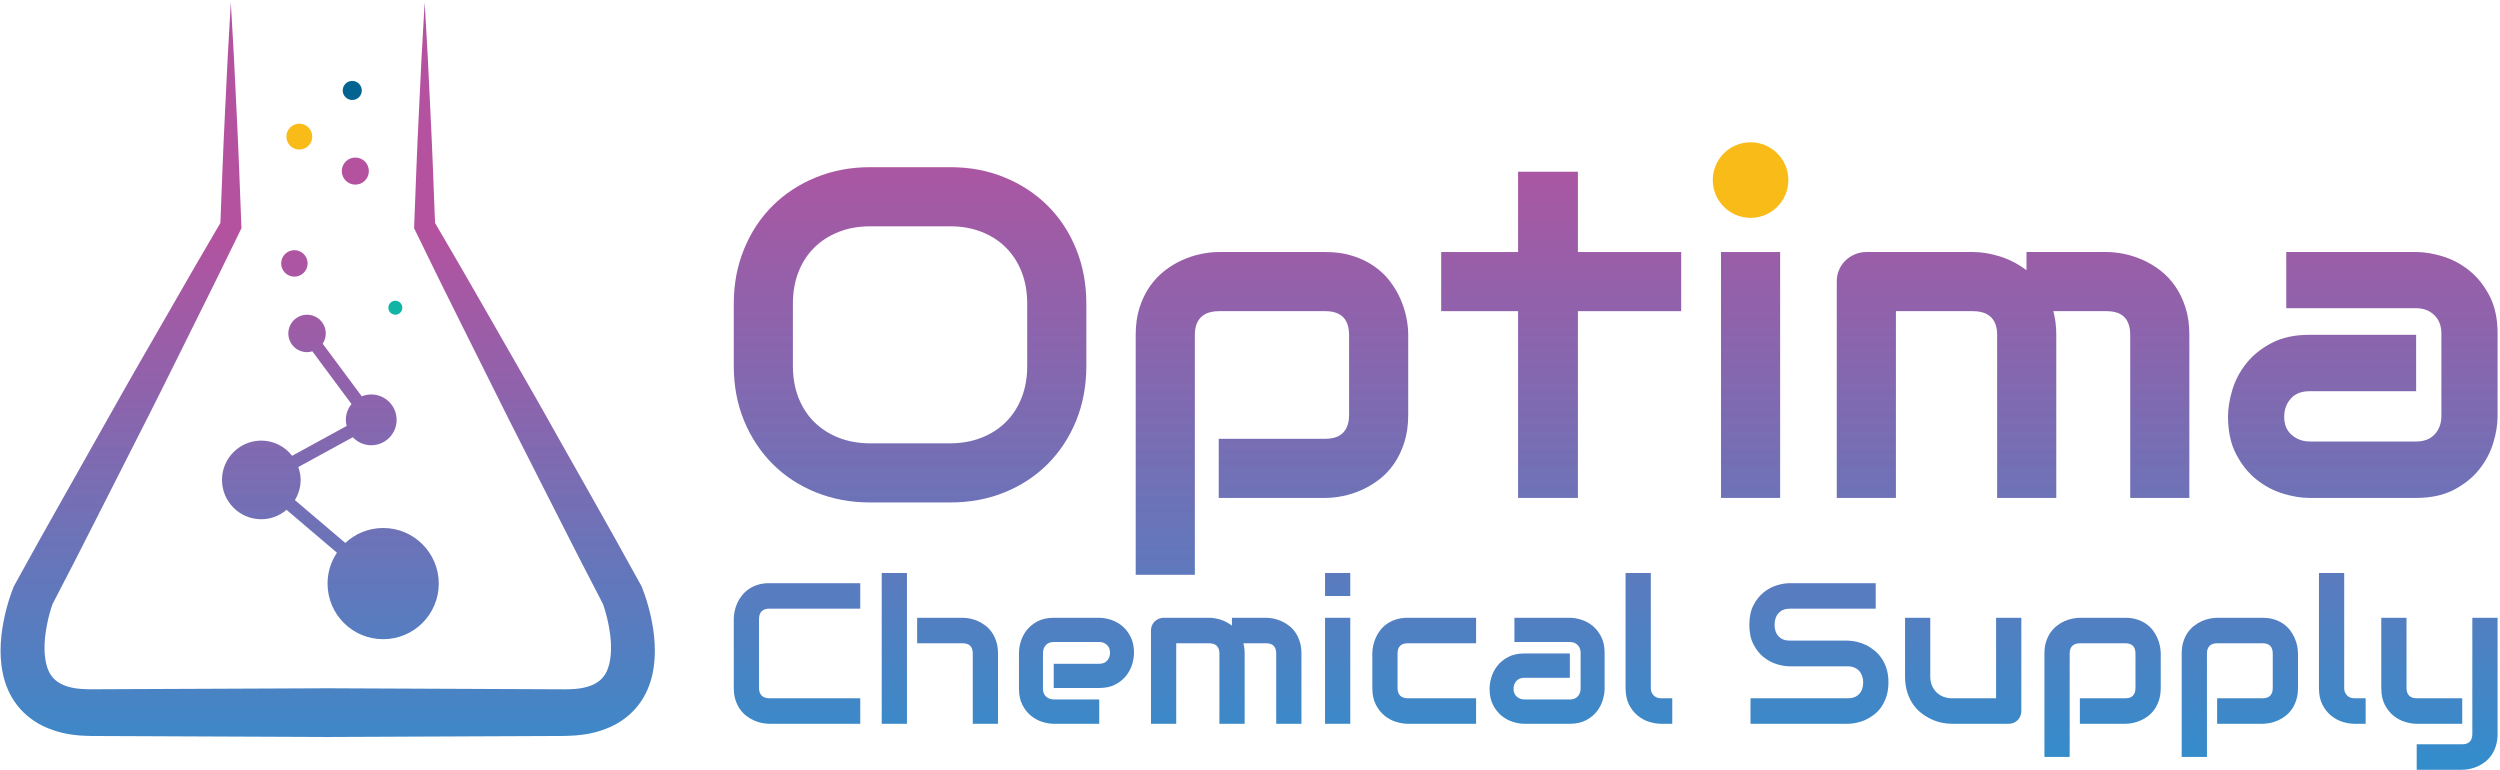 <?xml version="1.0" encoding="UTF-8"?>
<svg xmlns="http://www.w3.org/2000/svg" width="896" height="276" viewBox="0 0 896 276" fill="none">
  <path d="M311.899 59.916C304.887 59.916 298.389 61.14 292.413 63.585C286.435 66.028 281.269 69.413 276.924 73.732C272.575 78.053 269.165 83.219 266.693 89.225C264.22 95.228 262.985 101.767 262.985 108.831V131.169C262.985 138.292 264.22 144.837 266.693 150.819C269.165 156.793 272.575 161.957 276.924 166.308C281.269 170.657 286.435 174.039 292.413 176.457C298.389 178.872 304.887 180.084 311.899 180.084H340.595C347.607 180.084 354.088 178.872 360.036 176.457C365.989 174.039 371.139 170.657 375.487 166.308C379.836 161.957 383.233 156.793 385.68 150.819C388.121 144.837 389.345 138.292 389.345 131.169V108.831C389.345 101.767 388.121 95.228 385.68 89.225C383.233 83.219 379.836 78.053 375.487 73.732C371.139 69.413 365.989 66.028 360.036 63.585C354.088 61.14 347.607 59.916 340.595 59.916H311.899ZM300.607 156.891C297.211 155.559 294.289 153.684 291.844 151.265C289.397 148.845 287.505 145.937 286.177 142.543C284.845 139.145 284.177 135.355 284.177 131.169V108.831C284.177 104.645 284.845 100.855 286.177 97.456C287.505 94.063 289.397 91.156 291.844 88.736C294.289 86.316 297.211 84.44 300.607 83.109C304.001 81.777 307.767 81.113 311.899 81.113H340.595C344.671 81.113 348.407 81.777 351.805 83.109C355.203 84.44 358.107 86.316 360.525 88.736C362.945 91.156 364.82 94.063 366.152 97.456C367.484 100.855 368.153 104.645 368.153 108.831V131.169C368.153 135.355 367.484 139.145 366.152 142.543C364.82 145.937 362.935 148.845 360.487 151.265C358.041 153.684 355.121 155.559 351.724 156.891C348.325 158.223 344.563 158.887 340.431 158.887H311.899C307.767 158.887 304.001 158.223 300.607 156.891Z" fill="url(#paint0_linear_50_770)"></path>
  <path d="M436.796 90.324C434.839 90.324 432.731 90.558 430.479 91.015C428.223 91.481 425.993 92.2 423.792 93.177C421.591 94.157 419.485 95.419 417.473 96.967C415.463 98.517 413.684 100.394 412.135 102.594C410.585 104.796 409.347 107.335 408.424 110.216C407.499 113.097 407.036 116.359 407.036 119.997V206.007H428.235V119.997C428.235 117.225 428.968 115.122 430.435 113.68C431.904 112.24 434.079 111.521 436.96 111.521H475.032C477.8 111.521 479.909 112.228 481.351 113.641C482.787 115.055 483.509 117.226 483.509 120.162V148.698C483.509 151.47 482.803 153.585 481.389 155.053C479.975 156.521 477.856 157.255 475.032 157.255H436.796V178.453H475.032C477.041 178.453 479.16 178.224 481.389 177.761C483.617 177.3 485.831 176.576 488.033 175.6C490.235 174.62 492.339 173.357 494.351 171.809C496.361 170.26 498.128 168.384 499.651 166.182C501.173 163.982 502.396 161.43 503.321 158.522C504.245 155.614 504.707 152.34 504.707 148.698V119.997C504.707 117.989 504.473 115.871 504.012 113.641C503.549 111.413 502.831 109.195 501.853 106.997C500.873 104.796 499.612 102.688 498.063 100.676C496.513 98.668 494.637 96.903 492.436 95.38C490.235 93.858 487.696 92.633 484.813 91.71C481.932 90.785 478.671 90.324 475.032 90.324H436.796Z" fill="url(#paint1_linear_50_770)"></path>
  <path d="M544.081 61.547V90.324H516.525V111.521H544.081V178.453H565.521V111.521H602.536V90.324H565.521V61.547H544.081Z" fill="url(#paint2_linear_50_770)"></path>
  <path d="M616.803 178.453H638V90.324H616.803V178.453Z" fill="url(#paint3_linear_50_770)"></path>
  <path d="M726.295 90.324V96.847C723.251 94.564 720.043 92.906 716.673 91.873C713.301 90.841 710.149 90.324 707.217 90.324H668.983C667.515 90.324 666.127 90.596 664.823 91.14C663.519 91.684 662.376 92.432 661.397 93.379C660.418 94.332 659.659 95.445 659.115 96.724C658.572 98 658.3 99.376 658.3 100.84V178.453H679.497V111.521H707.055C709.932 111.521 712.106 112.24 713.573 113.68C715.041 115.121 715.776 117.225 715.776 119.997V178.453H736.973V119.997C736.973 116.957 736.62 114.13 735.913 111.521H754.99C757.872 111.521 760.004 112.24 761.389 113.68C762.776 115.121 763.468 117.225 763.468 119.997V178.453H784.664V119.997C784.664 116.358 784.204 113.097 783.278 110.216C782.354 107.334 781.132 104.796 779.613 102.593C778.087 100.393 776.321 98.517 774.312 96.966C772.301 95.418 770.196 94.157 767.994 93.177C765.793 92.2 763.576 91.481 761.352 91.014C759.118 90.557 757.001 90.324 754.99 90.324H726.295Z" fill="url(#paint4_linear_50_770)"></path>
  <path d="M819.394 90.324V110.461H865.944C868.553 110.461 870.713 111.277 872.424 112.908C874.136 114.538 874.992 116.741 874.992 119.509V149.105C874.992 151.714 874.204 153.889 872.63 155.625C871.05 157.364 868.825 158.234 865.944 158.234H827.872C825.369 158.234 823.21 157.461 821.39 155.91C819.569 154.362 818.66 152.2 818.66 149.43C818.66 146.821 819.445 144.636 821.021 142.868C822.597 141.101 824.826 140.216 827.708 140.216H865.944V119.997H827.708C822.38 119.997 817.856 120.977 814.133 122.933C810.409 124.89 807.396 127.324 805.086 130.229C802.774 133.137 801.101 136.302 800.072 139.728C799.038 143.153 798.522 146.332 798.522 149.268C798.522 154.594 799.501 159.12 801.458 162.84C803.412 166.562 805.846 169.58 808.756 171.89C811.658 174.2 814.812 175.87 818.209 176.904C821.608 177.936 824.772 178.453 827.708 178.453H865.944C871.268 178.453 875.796 177.473 879.52 175.516C883.24 173.56 886.256 171.129 888.566 168.221C890.877 165.313 892.546 162.164 893.578 158.765C894.612 155.369 895.129 152.2 895.129 149.268V119.509C895.129 114.185 894.15 109.661 892.194 105.937C890.238 102.213 887.805 99.197 884.897 96.886C881.988 94.576 878.836 92.906 875.441 91.873C872.045 90.841 868.88 90.324 865.944 90.324H819.394Z" fill="url(#paint5_linear_50_770)"></path>
  <path d="M275.683 209.01C274.129 209.01 272.737 209.207 271.511 209.608C270.28 210.005 269.197 210.536 268.253 211.206C267.316 211.872 266.511 212.643 265.84 213.508C265.164 214.376 264.619 215.283 264.204 216.232C263.785 217.18 263.477 218.14 263.28 219.112C263.083 220.085 262.985 220.992 262.985 221.836V246.577C262.985 248.145 263.18 249.559 263.575 250.809C263.972 252.065 264.499 253.165 265.16 254.115C265.821 255.064 266.581 255.87 267.439 256.539C268.297 257.206 269.197 257.751 270.136 258.172C271.073 258.593 272.023 258.907 272.987 259.104C273.951 259.304 274.851 259.403 275.683 259.403H308.317V250.266H275.683C274.524 250.266 273.623 249.945 272.987 249.299C272.351 248.656 272.031 247.747 272.031 246.577V221.907C272.031 220.665 272.344 219.727 272.969 219.094C273.595 218.462 274.503 218.144 275.683 218.144H308.317V209.01H275.683Z" fill="url(#paint6_linear_50_770)"></path>
  <path d="M316.007 259.403H325.052V205.355H316.007V259.403ZM328.705 221.415V230.552H345.023C346.229 230.552 347.132 230.861 347.733 231.485C348.339 232.103 348.64 233.009 348.64 234.204V259.403H357.687V234.204C357.687 232.637 357.487 231.231 357.092 229.99C356.699 228.75 356.177 227.651 355.528 226.701C354.877 225.752 354.126 224.948 353.267 224.28C352.41 223.612 351.51 223.067 350.571 222.644C349.632 222.223 348.687 221.915 347.733 221.714C346.784 221.514 345.88 221.415 345.023 221.415H328.705Z" fill="url(#paint7_linear_50_770)"></path>
  <path d="M377.654 221.415C375.379 221.415 373.448 221.836 371.862 222.68C370.274 223.524 368.983 224.572 367.999 225.823C367.014 227.079 366.3 228.439 365.862 229.901C365.419 231.364 365.2 232.732 365.2 233.993V246.823C365.2 249.12 365.615 251.07 366.451 252.674C367.284 254.278 368.322 255.579 369.563 256.573C370.804 257.572 372.15 258.292 373.599 258.735C375.048 259.18 376.402 259.403 377.654 259.403H393.97V250.687H377.723C376.61 250.687 375.678 250.35 374.922 249.668C374.168 248.99 373.794 248.04 373.794 246.823V234.064C373.794 232.943 374.127 231.997 374.803 231.239C375.474 230.476 376.422 230.095 377.654 230.095H393.97C395.035 230.095 395.947 230.436 396.702 231.115C397.454 231.793 397.83 232.732 397.83 233.923C397.83 235.049 397.496 235.995 396.822 236.754C396.15 237.518 395.202 237.898 393.97 237.898H377.654V246.577H393.97C396.242 246.577 398.175 246.155 399.763 245.311C401.35 244.468 402.64 243.421 403.626 242.165C404.61 240.913 405.323 239.552 405.766 238.089C406.206 236.624 406.427 235.26 406.427 233.993C406.427 231.699 406.008 229.749 405.172 228.143C404.338 226.541 403.302 225.24 402.06 224.246C400.818 223.251 399.472 222.53 398.023 222.082C396.571 221.635 395.222 221.415 393.97 221.415H377.654Z" fill="url(#paint8_linear_50_770)"></path>
  <path d="M441.528 221.415V224.227C440.226 223.241 438.86 222.53 437.421 222.082C435.984 221.635 434.641 221.415 433.385 221.415H417.072C416.442 221.415 415.852 221.53 415.297 221.766C414.741 222.002 414.252 222.322 413.834 222.734C413.418 223.146 413.093 223.623 412.86 224.175C412.628 224.723 412.512 225.318 412.512 225.947V259.403H421.558V230.552H433.318C434.545 230.552 435.473 230.861 436.098 231.485C436.725 232.103 437.038 233.009 437.038 234.204V259.403H446.084V234.204C446.084 232.893 445.933 231.677 445.634 230.552H453.774C455.004 230.552 455.914 230.861 456.505 231.485C457.097 232.103 457.392 233.009 457.392 234.204V259.403H466.437V234.204C466.437 232.637 466.241 231.231 465.846 229.99C465.453 228.75 464.929 227.651 464.282 226.701C463.633 225.752 462.876 224.948 462.017 224.28C461.16 223.612 460.265 223.067 459.321 222.644C458.382 222.223 457.437 221.915 456.488 221.714C455.536 221.514 454.632 221.415 453.774 221.415H441.528Z" fill="url(#paint9_linear_50_770)"></path>
  <path d="M474.894 213.614H483.94V205.355H474.894V213.614ZM474.894 259.403H483.94V221.415H474.894V259.403Z" fill="url(#paint10_linear_50_770)"></path>
  <path d="M504.5 221.415C502.947 221.415 501.557 221.615 500.326 222.012C499.097 222.41 498.013 222.936 497.075 223.594C496.135 224.25 495.335 225.012 494.673 225.876C494.013 226.745 493.473 227.651 493.056 228.6C492.638 229.549 492.332 230.507 492.136 231.467C491.937 232.426 491.84 233.34 491.84 234.204V246.577C491.84 248.943 492.261 250.94 493.109 252.568C493.953 254.197 495.011 255.522 496.273 256.539C497.539 257.558 498.914 258.292 500.397 258.735C501.88 259.18 503.249 259.403 504.5 259.403H529.029V250.266H504.569C503.364 250.266 502.45 249.95 501.824 249.318C501.196 248.683 500.882 247.772 500.882 246.577V234.275C500.882 233.009 501.191 232.074 501.808 231.467C502.42 230.855 503.319 230.552 504.5 230.552H529.029V221.415H504.5Z" fill="url(#paint11_linear_50_770)"></path>
  <path d="M542.769 221.415V230.095H562.635C563.749 230.095 564.669 230.447 565.401 231.149C566.129 231.853 566.495 232.803 566.495 233.993V246.752C566.495 247.877 566.16 248.813 565.485 249.563C564.813 250.315 563.864 250.687 562.635 250.687H546.388C545.319 250.687 544.397 250.354 543.621 249.686C542.844 249.016 542.457 248.085 542.457 246.893C542.457 245.768 542.789 244.827 543.465 244.064C544.137 243.304 545.087 242.921 546.317 242.921H562.635V234.204H546.317C544.043 234.204 542.112 234.627 540.523 235.471C538.933 236.315 537.647 237.363 536.663 238.617C535.679 239.869 534.965 241.233 534.521 242.709C534.081 244.187 533.861 245.558 533.861 246.823C533.861 249.12 534.279 251.07 535.116 252.674C535.949 254.278 536.985 255.579 538.228 256.573C539.468 257.572 540.815 258.292 542.263 258.735C543.713 259.18 545.065 259.403 546.317 259.403H562.635C564.905 259.403 566.837 258.98 568.428 258.137C570.015 257.293 571.301 256.247 572.289 254.993C573.273 253.74 573.987 252.382 574.425 250.915C574.869 249.454 575.092 248.086 575.092 246.823V233.993C575.092 231.699 574.672 229.749 573.836 228.143C573.003 226.541 571.961 225.24 570.724 224.246C569.483 223.251 568.136 222.53 566.688 222.082C565.236 221.635 563.885 221.415 562.635 221.415H542.769Z" fill="url(#paint12_linear_50_770)"></path>
  <path d="M582.604 205.355V246.577C582.604 248.943 583.023 250.94 583.855 252.568C584.693 254.197 585.748 255.522 587.023 256.539C588.295 257.558 589.671 258.292 591.144 258.735C592.617 259.18 594.003 259.403 595.303 259.403H599.34V250.266H595.303C594.259 250.266 593.387 249.931 592.695 249.263C591.999 248.596 591.649 247.701 591.649 246.577V205.355H582.604Z" fill="url(#paint13_linear_50_770)"></path>
  <path d="M641.469 209.01C640.01 209.01 638.432 209.275 636.74 209.801C635.045 210.325 633.473 211.183 632.025 212.366C630.573 213.55 629.369 215.082 628.409 216.97C627.445 218.856 626.964 221.168 626.964 223.911C626.964 226.649 627.445 228.969 628.409 230.869C629.369 232.768 630.573 234.3 632.025 235.471C633.473 236.643 635.045 237.492 636.74 238.02C638.432 238.547 640.01 238.811 641.469 238.811H662.276C663.109 238.811 663.869 238.952 664.555 239.234C665.237 239.514 665.816 239.911 666.293 240.428C666.769 240.941 667.135 241.549 667.388 242.252C667.644 242.956 667.771 243.729 667.771 244.573C667.771 246.305 667.289 247.688 666.329 248.719C665.367 249.752 664.016 250.266 662.276 250.266H627.381V259.403H662.276C663.249 259.403 664.288 259.287 665.388 259.051C666.492 258.82 667.574 258.453 668.644 257.961C669.708 257.468 670.742 256.836 671.737 256.063C672.736 255.292 673.604 254.355 674.345 253.253C675.09 252.153 675.685 250.88 676.139 249.439C676.592 248.001 676.817 246.377 676.817 244.573C676.817 242.769 676.596 241.152 676.157 239.726C675.717 238.295 675.12 237.028 674.362 235.928C673.61 234.827 672.746 233.885 671.772 233.097C670.797 232.313 669.772 231.663 668.693 231.149C667.617 230.633 666.531 230.252 665.44 230.007C664.351 229.76 663.32 229.627 662.345 229.603H662.276H641.469C639.753 229.603 638.415 229.092 637.451 228.073C636.491 227.053 636.009 225.665 636.009 223.911C636.009 222.177 636.491 220.781 637.451 219.727C638.415 218.672 639.753 218.144 641.469 218.144H672.26V209.01H641.469Z" fill="url(#paint14_linear_50_770)"></path>
  <path d="M715.399 221.415V250.266H699.569C698.479 250.266 697.467 250.085 696.527 249.72C695.585 249.359 694.771 248.838 694.073 248.156C693.379 247.479 692.827 246.665 692.42 245.717C692.012 244.768 691.812 243.693 691.812 242.499V221.415H682.767V242.499C682.767 244.563 683.025 246.412 683.551 248.053C684.071 249.692 684.761 251.14 685.617 252.392C686.476 253.646 687.48 254.712 688.627 255.592C689.777 256.468 690.965 257.196 692.195 257.768C693.424 258.346 694.671 258.76 695.935 259.015C697.199 259.273 698.387 259.403 699.501 259.403H719.957C720.581 259.403 721.169 259.287 721.715 259.051C722.26 258.82 722.735 258.496 723.141 258.085C723.547 257.677 723.867 257.188 724.099 256.625C724.331 256.063 724.445 255.455 724.445 254.801V221.415H715.399Z" fill="url(#paint15_linear_50_770)"></path>
  <path d="M745.426 221.415C744.588 221.415 743.69 221.514 742.73 221.714C741.766 221.915 740.816 222.223 739.874 222.644C738.935 223.067 738.035 223.612 737.178 224.28C736.319 224.948 735.56 225.752 734.898 226.702C734.238 227.651 733.711 228.75 733.316 229.99C732.923 231.231 732.726 232.638 732.726 234.204V271.28H741.772V234.204C741.772 233.01 742.086 232.103 742.711 231.486C743.338 230.862 744.266 230.552 745.492 230.552H761.742C762.923 230.552 763.824 230.855 764.439 231.467C765.051 232.074 765.359 233.01 765.359 234.275V246.578C765.359 247.772 765.058 248.683 764.454 249.318C763.852 249.95 762.948 250.266 761.742 250.266H745.426V259.403H761.742C762.6 259.403 763.504 259.304 764.454 259.104C765.407 258.907 766.351 258.594 767.291 258.172C768.23 257.751 769.13 257.206 769.987 256.539C770.846 255.87 771.598 255.064 772.247 254.115C772.899 253.166 773.418 252.066 773.814 250.81C774.206 249.559 774.407 248.146 774.407 246.578V234.204C774.407 233.34 774.306 232.426 774.107 231.467C773.91 230.507 773.604 229.55 773.187 228.6C772.77 227.651 772.23 226.746 771.57 225.876C770.908 225.012 770.107 224.25 769.168 223.594C768.23 222.936 767.146 222.41 765.916 222.012C764.684 221.615 763.296 221.415 761.742 221.415H745.426Z" fill="url(#paint16_linear_50_770)"></path>
  <path d="M794.619 221.415C793.782 221.415 792.882 221.514 791.922 221.714C790.959 221.915 790.01 222.223 789.067 222.644C788.13 223.067 787.228 223.612 786.371 224.28C785.514 224.948 784.752 225.752 784.092 226.702C783.431 227.651 782.904 228.75 782.511 229.99C782.116 231.231 781.919 232.638 781.919 234.204V271.28H790.966V234.204C790.966 233.01 791.279 232.103 791.906 231.486C792.531 230.862 793.459 230.552 794.684 230.552H810.936C812.118 230.552 813.018 230.855 813.632 231.467C814.243 232.074 814.554 233.01 814.554 234.275V246.578C814.554 247.772 814.252 248.683 813.646 249.318C813.046 249.95 812.143 250.266 810.936 250.266H794.619V259.403H810.936C811.794 259.403 812.696 259.304 813.646 259.104C814.599 258.907 815.544 258.594 816.484 258.172C817.422 257.751 818.323 257.206 819.18 256.539C820.039 255.87 820.791 255.064 821.442 254.115C822.091 253.166 822.612 252.066 823.006 250.81C823.399 249.559 823.599 248.146 823.599 246.578V234.204C823.599 233.34 823.498 232.426 823.302 231.467C823.104 230.507 822.799 229.55 822.38 228.6C821.96 227.651 821.423 226.746 820.762 225.876C820.102 225.012 819.3 224.25 818.36 223.594C817.422 222.936 816.34 222.41 815.11 222.012C813.879 221.615 812.49 221.415 810.936 221.415H794.619Z" fill="url(#paint17_linear_50_770)"></path>
  <path d="M831.113 205.355V246.577C831.113 248.943 831.532 250.94 832.364 252.568C833.201 254.197 834.257 255.522 835.532 256.539C836.804 257.558 838.18 258.292 839.652 258.735C841.127 259.18 842.512 259.403 843.812 259.403H847.848V250.266H843.812C842.768 250.266 841.896 249.931 841.204 249.263C840.507 248.596 840.159 247.701 840.159 246.577V205.355H831.113Z" fill="url(#paint18_linear_50_770)"></path>
  <path d="M886.084 221.415V263.06C886.084 264.252 885.78 265.165 885.175 265.799C884.573 266.431 883.671 266.748 882.464 266.748H866.148V275.885H882.464C883.323 275.885 884.225 275.783 885.175 275.585C886.129 275.385 887.073 275.077 888.013 274.655C888.952 274.233 889.852 273.688 890.709 273.019C891.568 272.352 892.32 271.543 892.971 270.597C893.621 269.648 894.14 268.544 894.535 267.292C894.929 266.037 895.129 264.628 895.129 263.06V221.415H886.084ZM853.449 221.415V246.577C853.449 248.943 853.867 250.94 854.7 252.568C855.537 254.197 856.592 255.521 857.868 256.539C859.14 257.557 860.515 258.292 861.989 258.735C863.463 259.18 864.847 259.403 866.148 259.403H882.464V250.265H866.215C864.989 250.265 864.06 249.949 863.433 249.317C862.808 248.683 862.495 247.772 862.495 246.577V221.415H853.449Z" fill="url(#paint19_linear_50_770)"></path>
  <path d="M640.942 64.541C640.942 72.019 634.88 78.084 627.4 78.084C619.92 78.084 613.858 72.019 613.858 64.541C613.858 57.061 619.92 50.998 627.4 50.998C634.88 50.998 640.942 57.061 640.942 64.541Z" fill="#F8BB18"></path>
  <path d="M151.073 20.835L150.099 40.888C149.429 54.256 148.961 67.624 148.44 80.993L148.409 81.783L148.885 82.768C154.331 94.051 159.907 105.266 165.491 116.476L182.259 150.096C193.561 172.226 204.623 194.483 216.121 216.51C216.84 218.568 217.584 221.251 218.056 223.639C218.563 226.196 218.917 228.76 218.979 231.198C219.132 236.079 218.156 240.459 216.088 242.756C214.169 245.108 210.687 246.574 205.937 246.928C204.78 247.058 203.585 247.003 202.291 247.048L197.827 247.027L188.897 246.99L117.461 246.676L46.027 246.979L37.099 247.019L32.633 247.038C31.339 246.976 30.147 247.034 28.989 246.904C24.245 246.55 20.768 245.087 18.855 242.743C16.792 240.452 15.813 236.078 15.968 231.198C16.028 228.762 16.383 226.202 16.889 223.646C17.36 221.258 18.101 218.579 18.819 216.52C24.521 205.592 30.143 194.618 35.691 183.606L52.687 150.107C58.367 138.948 63.859 127.69 69.455 116.487C75.033 105.274 80.615 94.063 86.057 82.778L86.537 81.785L86.505 80.993C85.979 67.624 85.512 54.256 84.839 40.888L83.859 20.835L82.724 0.782L81.591 20.835L80.611 40.888C79.955 53.889 79.496 66.891 78.987 79.895C72.755 90.457 66.655 101.09 60.552 111.722C54.332 122.591 48.012 133.407 41.877 144.322L23.431 177.043C17.252 187.936 11.147 198.866 5.125 209.842L4.924 210.21L4.769 210.607C3.415 214.088 2.559 217.024 1.777 220.35C1.039 223.611 0.475 226.954 0.283 230.468C0.089 233.976 0.221 237.654 1.036 241.472C1.828 245.267 3.431 249.29 6.151 252.755C8.825 256.24 12.505 258.935 16.241 260.587C19.981 262.24 23.793 263.146 27.365 263.474C29.163 263.708 30.957 263.708 32.633 263.774L37.099 263.794L46.027 263.832L117.461 264.136L188.897 263.824L197.827 263.786L202.291 263.766C203.968 263.682 205.761 263.683 207.557 263.45C211.127 263.123 214.937 262.218 218.676 260.566C222.408 258.915 226.084 256.223 228.757 252.742C231.473 249.279 233.076 245.26 233.868 241.47C234.683 237.651 234.813 233.976 234.621 230.468C234.431 226.956 233.865 223.615 233.128 220.355C232.348 217.028 231.492 214.095 230.139 210.615L229.984 210.219L229.781 209.85C217.747 187.895 205.265 166.179 193.028 144.332L174.355 111.732C168.255 101.098 162.147 90.467 155.919 79.901C155.415 66.896 154.953 53.892 154.303 40.888L153.328 20.835L152.201 0.782L151.073 20.835Z" fill="url(#paint20_linear_50_770)"></path>
  <path d="M103.34 119.505C103.34 123.212 106.345 126.216 110.051 126.216C110.712 126.216 111.339 126.091 111.943 125.912L125.976 144.809C124.725 146.368 123.945 148.32 123.945 150.475C123.945 151.235 124.065 151.961 124.241 152.667L104.701 163.349C102.121 160.064 98.159 157.912 93.657 157.912C85.875 157.912 79.565 164.223 79.565 172.005C79.565 179.788 85.875 186.097 93.657 186.097C97.121 186.097 100.251 184.8 102.704 182.727L120.756 198.087C118.635 201.255 117.393 205.061 117.393 209.16C117.393 220.167 126.317 229.088 137.323 229.088C148.329 229.088 157.253 220.167 157.253 209.16C157.253 198.153 148.329 189.231 137.323 189.231C132.073 189.231 127.313 191.276 123.752 194.595L105.697 179.231C106.972 177.112 107.749 174.657 107.749 172.005C107.749 170.376 107.417 168.837 106.911 167.383L126.441 156.705C128.101 158.464 130.437 159.577 133.047 159.577C138.073 159.577 142.147 155.501 142.147 150.475C142.147 145.449 138.073 141.375 133.047 141.375C131.844 141.375 130.703 141.62 129.653 142.043L115.651 123.192C116.348 122.133 116.76 120.869 116.76 119.505C116.76 115.8 113.756 112.796 110.051 112.796C106.345 112.796 103.34 115.8 103.34 119.505Z" fill="url(#paint21_linear_50_770)"></path>
  <path d="M144.194 110.29C144.194 111.674 143.073 112.795 141.689 112.795C140.305 112.795 139.182 111.674 139.182 110.29C139.182 108.906 140.305 107.785 141.689 107.785C143.073 107.785 144.194 108.906 144.194 110.29Z" fill="#11B5A6"></path>
  <path d="M100.768 94.408C100.768 97.027 102.892 99.149 105.509 99.149C108.131 99.149 110.253 97.027 110.253 94.408C110.253 91.788 108.131 89.665 105.509 89.665C102.892 89.665 100.768 91.788 100.768 94.408Z" fill="url(#paint22_linear_50_770)"></path>
  <path d="M111.907 48.965C111.907 51.523 109.834 53.598 107.275 53.598C104.717 53.598 102.642 51.523 102.642 48.965C102.642 46.406 104.717 44.333 107.275 44.333C109.834 44.333 111.907 46.406 111.907 48.965Z" fill="#F8BB18"></path>
  <path d="M129.665 32.421C129.665 34.309 128.134 35.839 126.246 35.839C124.358 35.839 122.828 34.309 122.828 32.421C122.828 30.531 124.358 29.002 126.246 29.002C128.134 29.002 129.665 30.531 129.665 32.421Z" fill="#046491"></path>
  <path d="M122.496 61.319C122.496 63.999 124.669 66.172 127.349 66.172C130.029 66.172 132.203 63.999 132.203 61.319C132.203 58.637 130.029 56.465 127.349 56.465C124.669 56.465 122.496 58.637 122.496 61.319Z" fill="url(#paint23_linear_50_770)"></path>
  <defs>
    <linearGradient id="paint0_linear_50_770" x1="326.165" y1="42.016" x2="326.165" y2="304.705" gradientUnits="userSpaceOnUse">
      <stop stop-color="#B4529F"></stop>
      <stop offset="1" stop-color="#2C90CE"></stop>
    </linearGradient>
    <linearGradient id="paint1_linear_50_770" x1="455.872" y1="42.016" x2="455.872" y2="304.705" gradientUnits="userSpaceOnUse">
      <stop stop-color="#B4529F"></stop>
      <stop offset="1" stop-color="#2C90CE"></stop>
    </linearGradient>
    <linearGradient id="paint2_linear_50_770" x1="559.531" y1="42.015" x2="559.531" y2="304.705" gradientUnits="userSpaceOnUse">
      <stop stop-color="#B4529F"></stop>
      <stop offset="1" stop-color="#2C90CE"></stop>
    </linearGradient>
    <linearGradient id="paint3_linear_50_770" x1="627.4" y1="42.016" x2="627.4" y2="304.705" gradientUnits="userSpaceOnUse">
      <stop stop-color="#B4529F"></stop>
      <stop offset="1" stop-color="#2C90CE"></stop>
    </linearGradient>
    <linearGradient id="paint4_linear_50_770" x1="721.482" y1="42.016" x2="721.482" y2="304.705" gradientUnits="userSpaceOnUse">
      <stop stop-color="#B4529F"></stop>
      <stop offset="1" stop-color="#2C90CE"></stop>
    </linearGradient>
    <linearGradient id="paint5_linear_50_770" x1="846.826" y1="42.016" x2="846.826" y2="304.705" gradientUnits="userSpaceOnUse">
      <stop stop-color="#B4529F"></stop>
      <stop offset="1" stop-color="#2C90CE"></stop>
    </linearGradient>
    <linearGradient id="paint6_linear_50_770" x1="285.651" y1="49.502" x2="285.651" y2="287.35" gradientUnits="userSpaceOnUse">
      <stop stop-color="#B4529F"></stop>
      <stop offset="1" stop-color="#2C90CE"></stop>
    </linearGradient>
    <linearGradient id="paint7_linear_50_770" x1="336.847" y1="49.502" x2="336.847" y2="287.35" gradientUnits="userSpaceOnUse">
      <stop stop-color="#B4529F"></stop>
      <stop offset="1" stop-color="#2C90CE"></stop>
    </linearGradient>
    <linearGradient id="paint8_linear_50_770" x1="385.813" y1="49.502" x2="385.813" y2="287.35" gradientUnits="userSpaceOnUse">
      <stop stop-color="#B4529F"></stop>
      <stop offset="1" stop-color="#2C90CE"></stop>
    </linearGradient>
    <linearGradient id="paint9_linear_50_770" x1="439.475" y1="49.502" x2="439.475" y2="287.35" gradientUnits="userSpaceOnUse">
      <stop stop-color="#B4529F"></stop>
      <stop offset="1" stop-color="#2C90CE"></stop>
    </linearGradient>
    <linearGradient id="paint10_linear_50_770" x1="479.417" y1="49.502" x2="479.417" y2="287.35" gradientUnits="userSpaceOnUse">
      <stop stop-color="#B4529F"></stop>
      <stop offset="1" stop-color="#2C90CE"></stop>
    </linearGradient>
    <linearGradient id="paint11_linear_50_770" x1="510.435" y1="49.502" x2="510.435" y2="287.35" gradientUnits="userSpaceOnUse">
      <stop stop-color="#B4529F"></stop>
      <stop offset="1" stop-color="#2C90CE"></stop>
    </linearGradient>
    <linearGradient id="paint12_linear_50_770" x1="554.476" y1="49.502" x2="554.476" y2="287.35" gradientUnits="userSpaceOnUse">
      <stop stop-color="#B4529F"></stop>
      <stop offset="1" stop-color="#2C90CE"></stop>
    </linearGradient>
    <linearGradient id="paint13_linear_50_770" x1="590.972" y1="49.502" x2="590.972" y2="287.35" gradientUnits="userSpaceOnUse">
      <stop stop-color="#B4529F"></stop>
      <stop offset="1" stop-color="#2C90CE"></stop>
    </linearGradient>
    <linearGradient id="paint14_linear_50_770" x1="651.89" y1="49.502" x2="651.89" y2="287.35" gradientUnits="userSpaceOnUse">
      <stop stop-color="#B4529F"></stop>
      <stop offset="1" stop-color="#2C90CE"></stop>
    </linearGradient>
    <linearGradient id="paint15_linear_50_770" x1="703.606" y1="49.502" x2="703.606" y2="287.35" gradientUnits="userSpaceOnUse">
      <stop stop-color="#B4529F"></stop>
      <stop offset="1" stop-color="#2C90CE"></stop>
    </linearGradient>
    <linearGradient id="paint16_linear_50_770" x1="753.566" y1="49.502" x2="753.566" y2="287.35" gradientUnits="userSpaceOnUse">
      <stop stop-color="#B4529F"></stop>
      <stop offset="1" stop-color="#2C90CE"></stop>
    </linearGradient>
    <linearGradient id="paint17_linear_50_770" x1="802.76" y1="49.502" x2="802.76" y2="287.35" gradientUnits="userSpaceOnUse">
      <stop stop-color="#B4529F"></stop>
      <stop offset="1" stop-color="#2C90CE"></stop>
    </linearGradient>
    <linearGradient id="paint18_linear_50_770" x1="839.48" y1="49.502" x2="839.48" y2="287.35" gradientUnits="userSpaceOnUse">
      <stop stop-color="#B4529F"></stop>
      <stop offset="1" stop-color="#2C90CE"></stop>
    </linearGradient>
    <linearGradient id="paint19_linear_50_770" x1="874.289" y1="49.502" x2="874.289" y2="287.35" gradientUnits="userSpaceOnUse">
      <stop stop-color="#B4529F"></stop>
      <stop offset="1" stop-color="#2C90CE"></stop>
    </linearGradient>
    <linearGradient id="paint20_linear_50_770" x1="117.452" y1="82.485" x2="117.452" y2="291.9" gradientUnits="userSpaceOnUse">
      <stop stop-color="#B4529F"></stop>
      <stop offset="1" stop-color="#2C90CE"></stop>
    </linearGradient>
    <linearGradient id="paint21_linear_50_770" x1="118.409" y1="82.485" x2="118.409" y2="291.899" gradientUnits="userSpaceOnUse">
      <stop stop-color="#B4529F"></stop>
      <stop offset="1" stop-color="#2C90CE"></stop>
    </linearGradient>
    <linearGradient id="paint22_linear_50_770" x1="105.511" y1="82.485" x2="105.511" y2="291.9" gradientUnits="userSpaceOnUse">
      <stop stop-color="#B4529F"></stop>
      <stop offset="1" stop-color="#2C90CE"></stop>
    </linearGradient>
    <linearGradient id="paint23_linear_50_770" x1="127.349" y1="82.485" x2="127.349" y2="291.899" gradientUnits="userSpaceOnUse">
      <stop stop-color="#B4529F"></stop>
      <stop offset="1" stop-color="#2C90CE"></stop>
    </linearGradient>
  </defs>
</svg>
